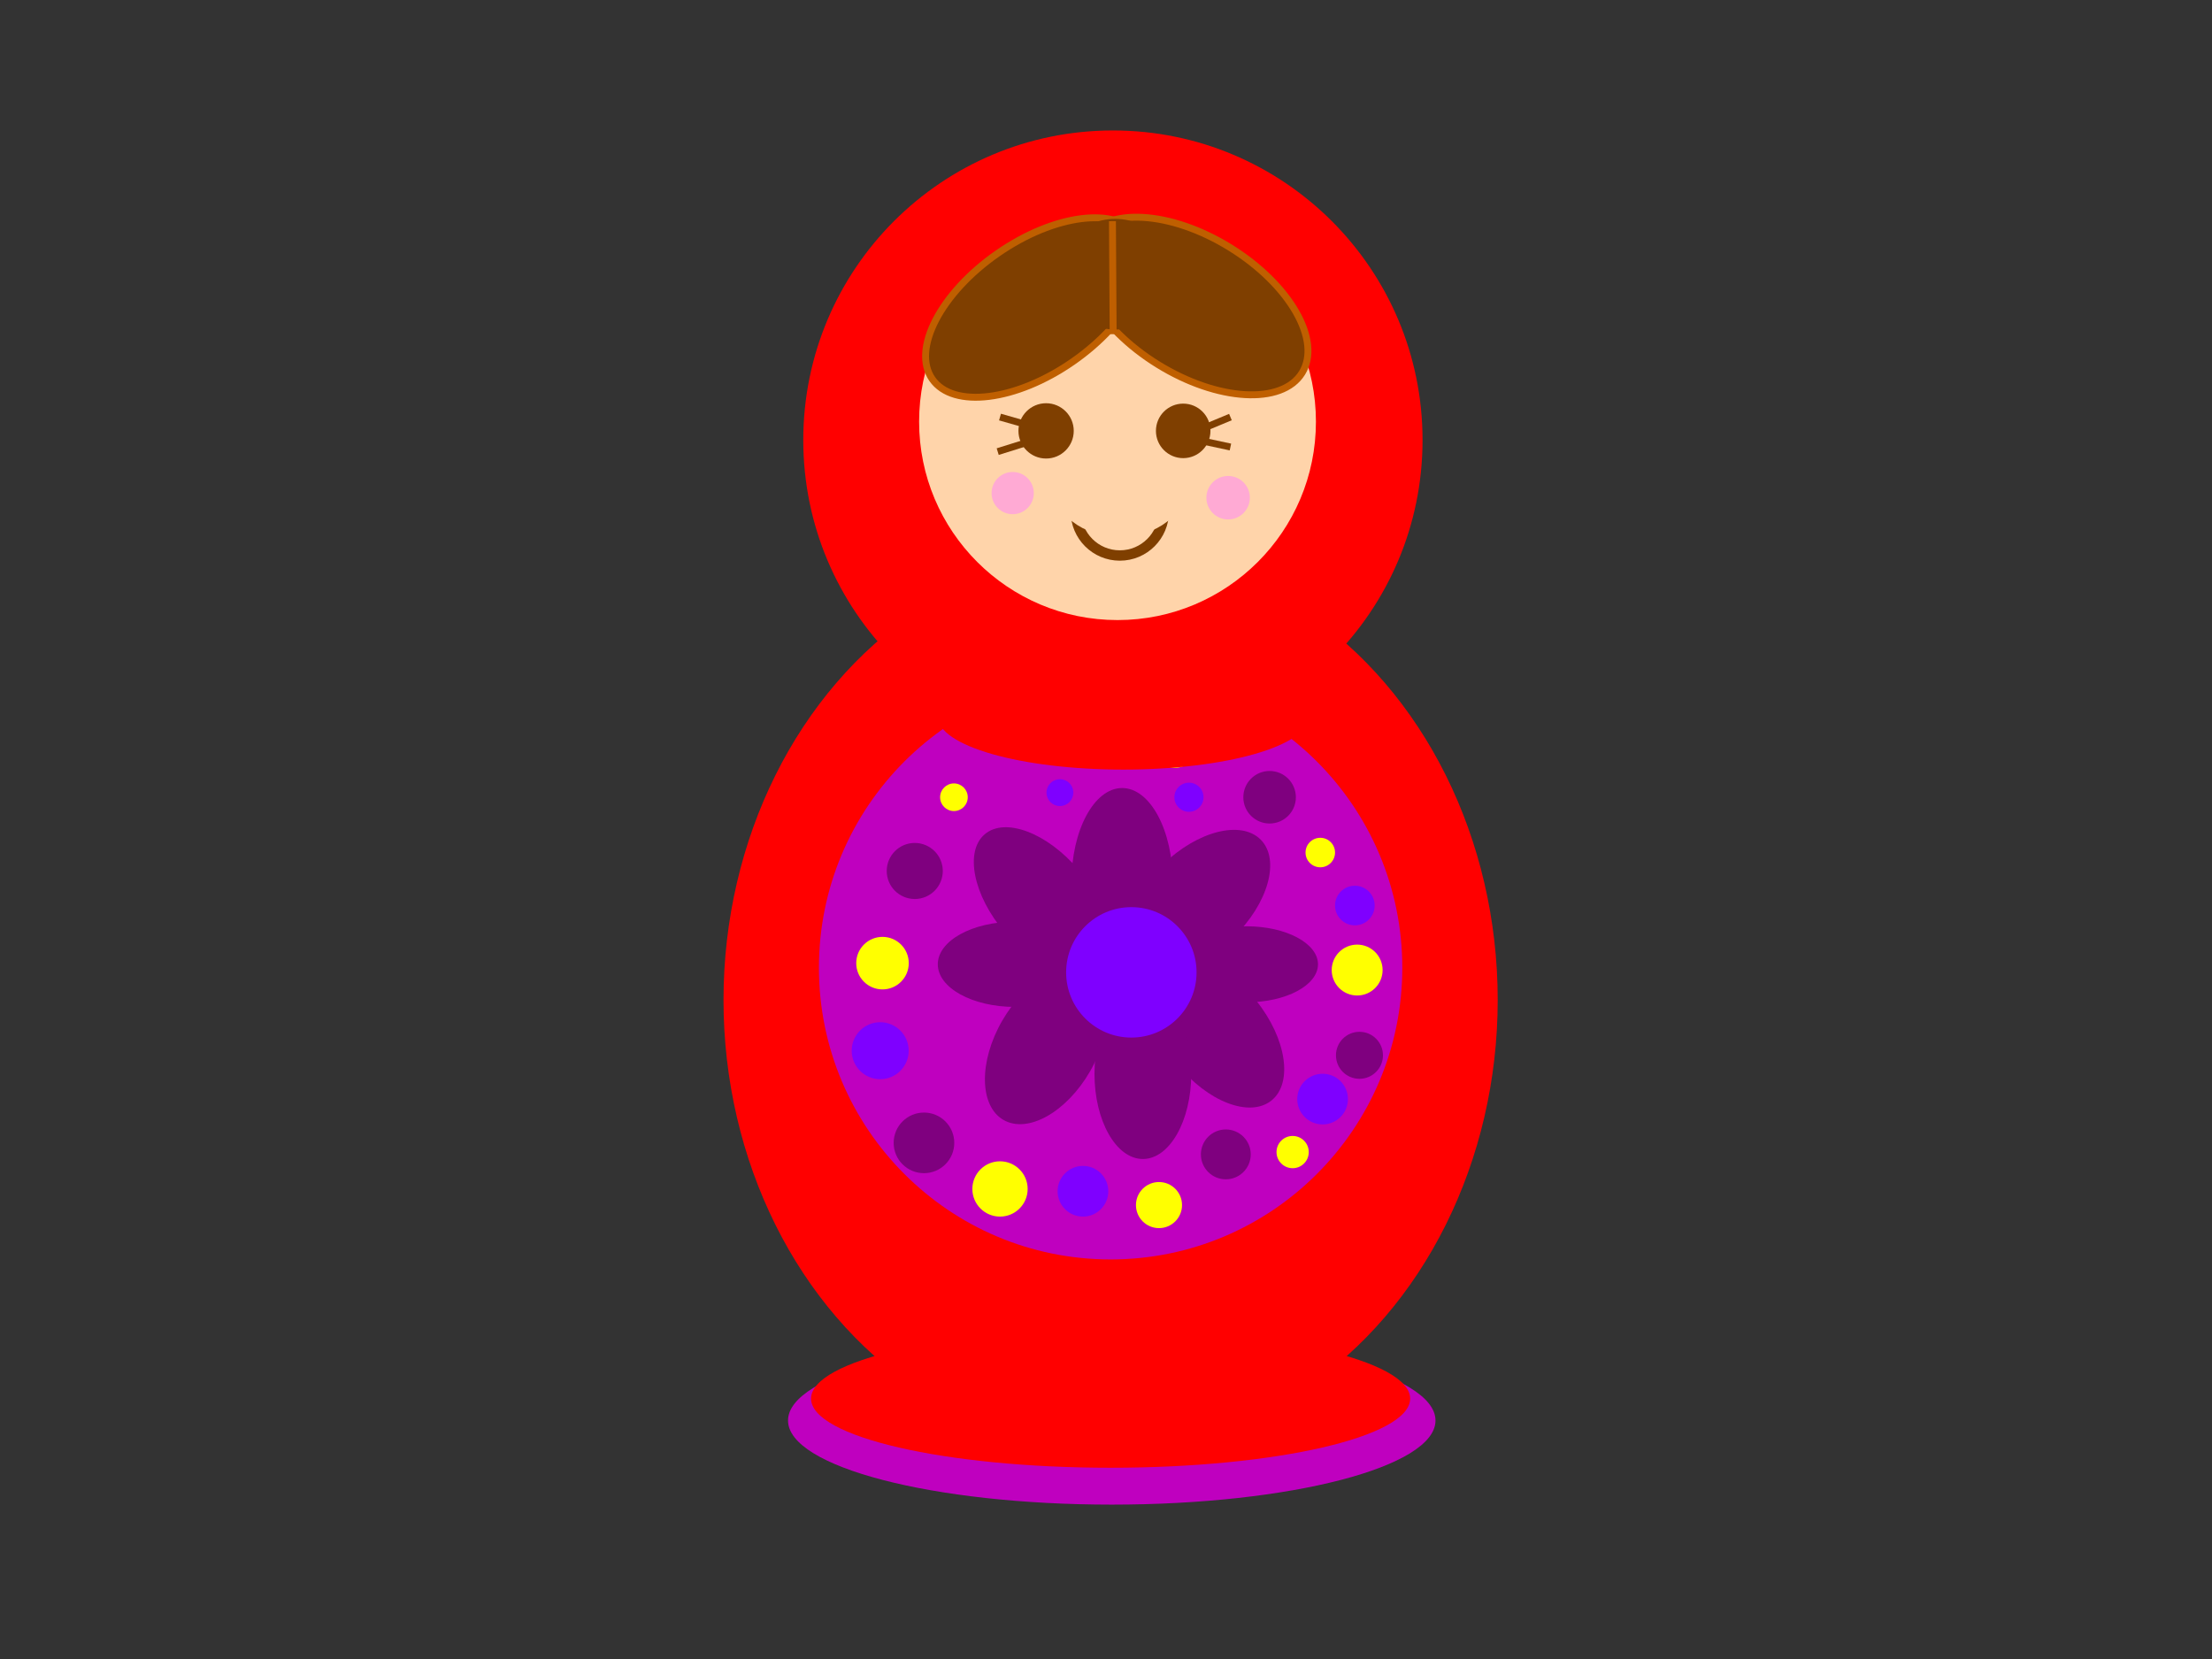 <?xml version="1.0"?><svg width="640" height="480" xmlns="http://www.w3.org/2000/svg">
 <rect width="100%" height="100%" fill="#333333" stroke="none"/>
 <!-- Created with SVG-edit - http://svg-edit.googlecode.com/ -->
 <title>brown</title>
 <g>
  <title>Layer 1</title>
  <ellipse ry="24.333" rx="93.667" id="svg_5" cy="411" cx="321.667" stroke-linecap="null" stroke-linejoin="null" stroke-dasharray="null" stroke-width="0" stroke="#000000" fill="#bf00bf"/>
  <ellipse ry="20" rx="86.667" id="svg_6" cy="404.667" cx="321.333" stroke-linecap="null" stroke-linejoin="null" stroke-dasharray="null" stroke-width="0" stroke="#000000" fill="#ff0000"/>
  <ellipse ry="130" rx="112" id="svg_7" cy="289.333" cx="321.333" stroke-linecap="null" stroke-linejoin="null" stroke-dasharray="null" stroke-width="0" stroke="#7f007f" fill="#ff0000"/>
  <circle id="svg_8" r="89.587" cy="127.333" cx="322" stroke-linecap="null" stroke-linejoin="null" stroke-dasharray="null" stroke-width="0" stroke="#7f007f" fill="#ff0000"/>
  <circle id="svg_14" r="57.407" cy="122" cx="323.333" stroke-linecap="null" stroke-linejoin="null" stroke-dasharray="null" stroke-width="0" stroke="#bf5f00" fill="#ffd4aa"/>
  <circle id="svg_15" r="84.393" cy="280" cx="321.333" stroke-linecap="null" stroke-linejoin="null" stroke-dasharray="null" stroke-width="0" stroke="#bf5f00" fill="#bf00bf"/>
  <ellipse transform="rotate(45.764 346.667,260.667) " ry="25.333" rx="14.667" id="svg_17" cy="260.667" cx="346.667" stroke-linecap="null" stroke-linejoin="null" stroke-dasharray="null" stroke-width="0" stroke="#000000" fill="#7f007f"/>
  <ellipse ry="27.333" rx="14.667" id="svg_18" cy="255.333" cx="324.667" stroke-linecap="null" stroke-linejoin="null" stroke-dasharray="null" stroke-width="0" stroke="#000000" fill="#7f007f"/>
  <ellipse transform="rotate(-40.4 301.333,260.667) " ry="25.333" rx="14" id="svg_19" cy="260.667" cx="301.333" stroke-linecap="null" stroke-linejoin="null" stroke-dasharray="null" stroke-width="0" stroke="#000000" fill="#7f007f"/>
  <ellipse transform="rotate(-38.811 352,298.667) " ry="25.333" rx="14.667" id="svg_20" cy="298.667" cx="352" stroke-linecap="null" stroke-linejoin="null" stroke-dasharray="null" stroke-width="0" stroke="#000000" fill="#7f007f"/>
  <ellipse transform="rotate(29.982 302.667,302.667) " ry="24.667" rx="14.667" id="svg_21" cy="302.667" cx="302.667" stroke-linecap="null" stroke-linejoin="null" stroke-dasharray="null" stroke-width="0" stroke="#000000" fill="#7f007f"/>
  <ellipse ry="24.667" rx="14" id="svg_22" cy="310.667" cx="330.667" stroke-linecap="null" stroke-linejoin="null" stroke-dasharray="null" stroke-width="0" stroke="#000000" fill="#7f007f"/>
  <ellipse ry="12.333" rx="22.333" id="svg_23" cy="279" cx="293.667" stroke-linecap="null" stroke-linejoin="null" stroke-dasharray="null" stroke-width="0" stroke="#000000" fill="#7f007f"/>
  <ellipse ry="11" rx="20.667" id="svg_24" cy="279" cx="360.667" stroke-linecap="null" stroke-linejoin="null" stroke-dasharray="null" stroke-width="0" stroke="#000000" fill="#7f007f"/>
  <circle id="svg_25" r="18.868" cy="281.333" cx="327.333" stroke-linecap="null" stroke-linejoin="null" stroke-dasharray="null" stroke-width="0" stroke="#000000" fill="#7f00ff"/>
  <circle id="svg_26" r="8.246" cy="304" cx="254.667" stroke-linecap="null" stroke-linejoin="null" stroke-dasharray="null" stroke-width="0" stroke="#000000" fill="#7f00ff"/>
  <circle id="svg_27" r="7.333" cy="344.667" cx="313.333" stroke-linecap="null" stroke-linejoin="null" stroke-dasharray="null" stroke-width="0" stroke="#000000" fill="#7f00ff"/>
  <circle id="svg_29" r="5.735" cy="262" cx="392" stroke-linecap="null" stroke-linejoin="null" stroke-dasharray="null" stroke-width="0" stroke="#000000" fill="#7f00ff"/>
  <circle id="svg_30" r="7.333" cy="318" cx="382.667" stroke-linecap="null" stroke-linejoin="null" stroke-dasharray="null" stroke-width="0" stroke="#000000" fill="#7f00ff"/>
  <circle id="svg_31" r="8.11" cy="252" cx="264.667" stroke-linecap="null" stroke-linejoin="null" stroke-dasharray="null" stroke-width="0" stroke="#000000" fill="#7f007f"/>
  <circle id="svg_32" r="7.601" cy="230.667" cx="367.333" stroke-linecap="null" stroke-linejoin="null" stroke-dasharray="null" stroke-width="0" stroke="#000000" fill="#7f007f"/>
  <circle id="svg_33" r="6.799" cy="305.333" cx="393.333" stroke-linecap="null" stroke-linejoin="null" stroke-dasharray="null" stroke-width="0" stroke="#000000" fill="#7f007f"/>
  <circle id="svg_34" r="7.211" cy="334" cx="354.667" stroke-linecap="null" stroke-linejoin="null" stroke-dasharray="null" stroke-width="0" stroke="#000000" fill="#7f007f"/>
  <circle id="svg_35" r="8.769" cy="330.667" cx="267.333" stroke-linecap="null" stroke-linejoin="null" stroke-dasharray="null" stroke-width="0" stroke="#000000" fill="#7f007f"/>
  <circle id="svg_36" r="7.601" cy="278.667" cx="255.333" stroke-linecap="null" stroke-linejoin="null" stroke-dasharray="null" stroke-width="0" stroke="#000000" fill="#ffff00"/>
  <circle id="svg_37" r="8" cy="344" cx="289.333" stroke-linecap="null" stroke-linejoin="null" stroke-dasharray="null" stroke-width="0" stroke="#000000" fill="#ffff00"/>
  <circle id="svg_38" r="6.667" cy="348.667" cx="335.333" stroke-linecap="null" stroke-linejoin="null" stroke-dasharray="null" stroke-width="0" stroke="#000000" fill="#ffff00"/>
  <circle id="svg_39" r="4.667" cy="333.333" cx="374" stroke-linecap="null" stroke-linejoin="null" stroke-dasharray="null" stroke-width="0" stroke="#000000" fill="#ffff00"/>
  <circle id="svg_40" r="7.364" cy="280.667" cx="392.667" stroke-linecap="null" stroke-linejoin="null" stroke-dasharray="null" stroke-width="0" stroke="#000000" fill="#ffff00"/>
  <circle id="svg_41" r="4.269" cy="246.667" cx="382" stroke-linecap="null" stroke-linejoin="null" stroke-dasharray="null" stroke-width="0" stroke="#000000" fill="#ffff00"/>
  <circle id="svg_42" r="6.146" cy="216" cx="340" stroke-linecap="null" stroke-linejoin="null" stroke-dasharray="null" stroke-width="0" stroke="#000000" fill="#ffff00"/>
  <circle id="svg_43" r="4" cy="230.667" cx="276" stroke-linecap="null" stroke-linejoin="null" stroke-dasharray="null" stroke-width="0" stroke="#000000" fill="#ffff00"/>
  <circle id="svg_47" r="12.725" cy="148" cx="324" stroke-linecap="null" stroke-linejoin="null" stroke-dasharray="null" stroke-width="3" stroke="#7f3f00" fill="#ffd4aa"/>
  <ellipse ry="15" rx="19.333" id="svg_48" cy="140.333" cx="324" stroke-linecap="null" stroke-linejoin="null" stroke-dasharray="null" stroke-width="0" stroke="#7f3f00" fill="#ffd4aa"/>
  <ellipse ry="15.333" rx="53.667" id="svg_68" cy="207.333" cx="325" stroke-linecap="null" stroke-linejoin="null" stroke-dasharray="null" stroke-width="0" stroke="#bf5f00" fill="#ff0000"/>
  <circle id="svg_74" r="6.108" cy="142.667" cx="293" stroke-linecap="null" stroke-linejoin="null" stroke-dasharray="null" stroke-width="0" stroke="#7f3f00" fill="#ffaad4"/>
  <circle id="svg_75" r="6.289" cy="144" cx="355.333" stroke-linecap="null" stroke-linejoin="null" stroke-dasharray="null" stroke-width="0" stroke="#7f3f00" fill="#ffaad4"/>
  <ellipse transform="rotate(-34.796 299.531,88.975) " ry="19.069" rx="36.286" id="svg_85" cy="88.975" cx="299.531" stroke-linecap="null" stroke-linejoin="null" stroke-dasharray="null" stroke-width="2" stroke="#bf5f00" fill="#7f3f00"/>
  <ellipse transform="rotate(31.758 345.462,88.539) " ry="19.883" rx="36.766" id="svg_86" cy="88.539" cx="345.462" stroke-linecap="null" stroke-linejoin="null" stroke-dasharray="null" stroke-width="2" stroke="#bf5f00" fill="#7f3f00"/>
  <circle id="svg_87" r="3.887" cy="229.333" cx="306.667" stroke-linecap="null" stroke-linejoin="null" stroke-dasharray="null" stroke-width="0" stroke="#bf5f00" fill="#7f00ff"/>
  <circle id="svg_88" r="4.216" cy="230.667" cx="344" stroke-linecap="null" stroke-linejoin="null" stroke-dasharray="null" stroke-width="0" stroke="#bf5f00" fill="#7f00ff"/>
  <ellipse fill="#7f3f00" stroke="#bf5f00" stroke-width="0" stroke-dasharray="null" stroke-linejoin="null" stroke-linecap="null" cx="322.667" cy="79.333" id="svg_2" rx="16.667" ry="16"/>
  <path fill="#7f3f00" stroke="#bf5f00" stroke-width="2" stroke-dasharray="null" stroke-linejoin="null" stroke-linecap="null" d="m322.635,64.002l-1.333,32.665" id="svg_3" transform="rotate(-2.694 321.969,80.335) "/>
  <circle id="svg_9" r="8" cy="124.667" cx="302.667" stroke-linecap="null" stroke-linejoin="null" stroke-dasharray="null" stroke-width="0" stroke="#7f3f00" fill="#7f3f00"/>
  <circle id="svg_44" r="7.887" cy="124.667" cx="342.333" stroke-linecap="null" stroke-linejoin="null" stroke-dasharray="null" stroke-width="0" stroke="#7f3f00" fill="#7f3f00"/>
  <line id="svg_57" y2="120.667" x2="289.333" y1="123.333" x1="298.667" stroke-linecap="null" stroke-linejoin="null" stroke-dasharray="null" stroke-width="2" stroke="#7f3f00" fill="none"/>
  <line id="svg_58" y2="130.667" x2="288.667" y1="127.333" x1="299.333" stroke-linecap="null" stroke-linejoin="null" stroke-dasharray="null" stroke-width="2" stroke="#7f3f00" fill="none"/>
  <line id="svg_59" y2="129.333" x2="356" y1="127.333" x1="346.667" stroke-linecap="null" stroke-linejoin="null" stroke-dasharray="null" stroke-width="2" stroke="#7f3f00" fill="none"/>
  <line id="svg_60" y2="120.667" x2="356" y1="124" x1="348" stroke-linecap="null" stroke-linejoin="null" stroke-dasharray="null" stroke-width="2" stroke="#7f3f00" fill="none"/>
 </g>
</svg>